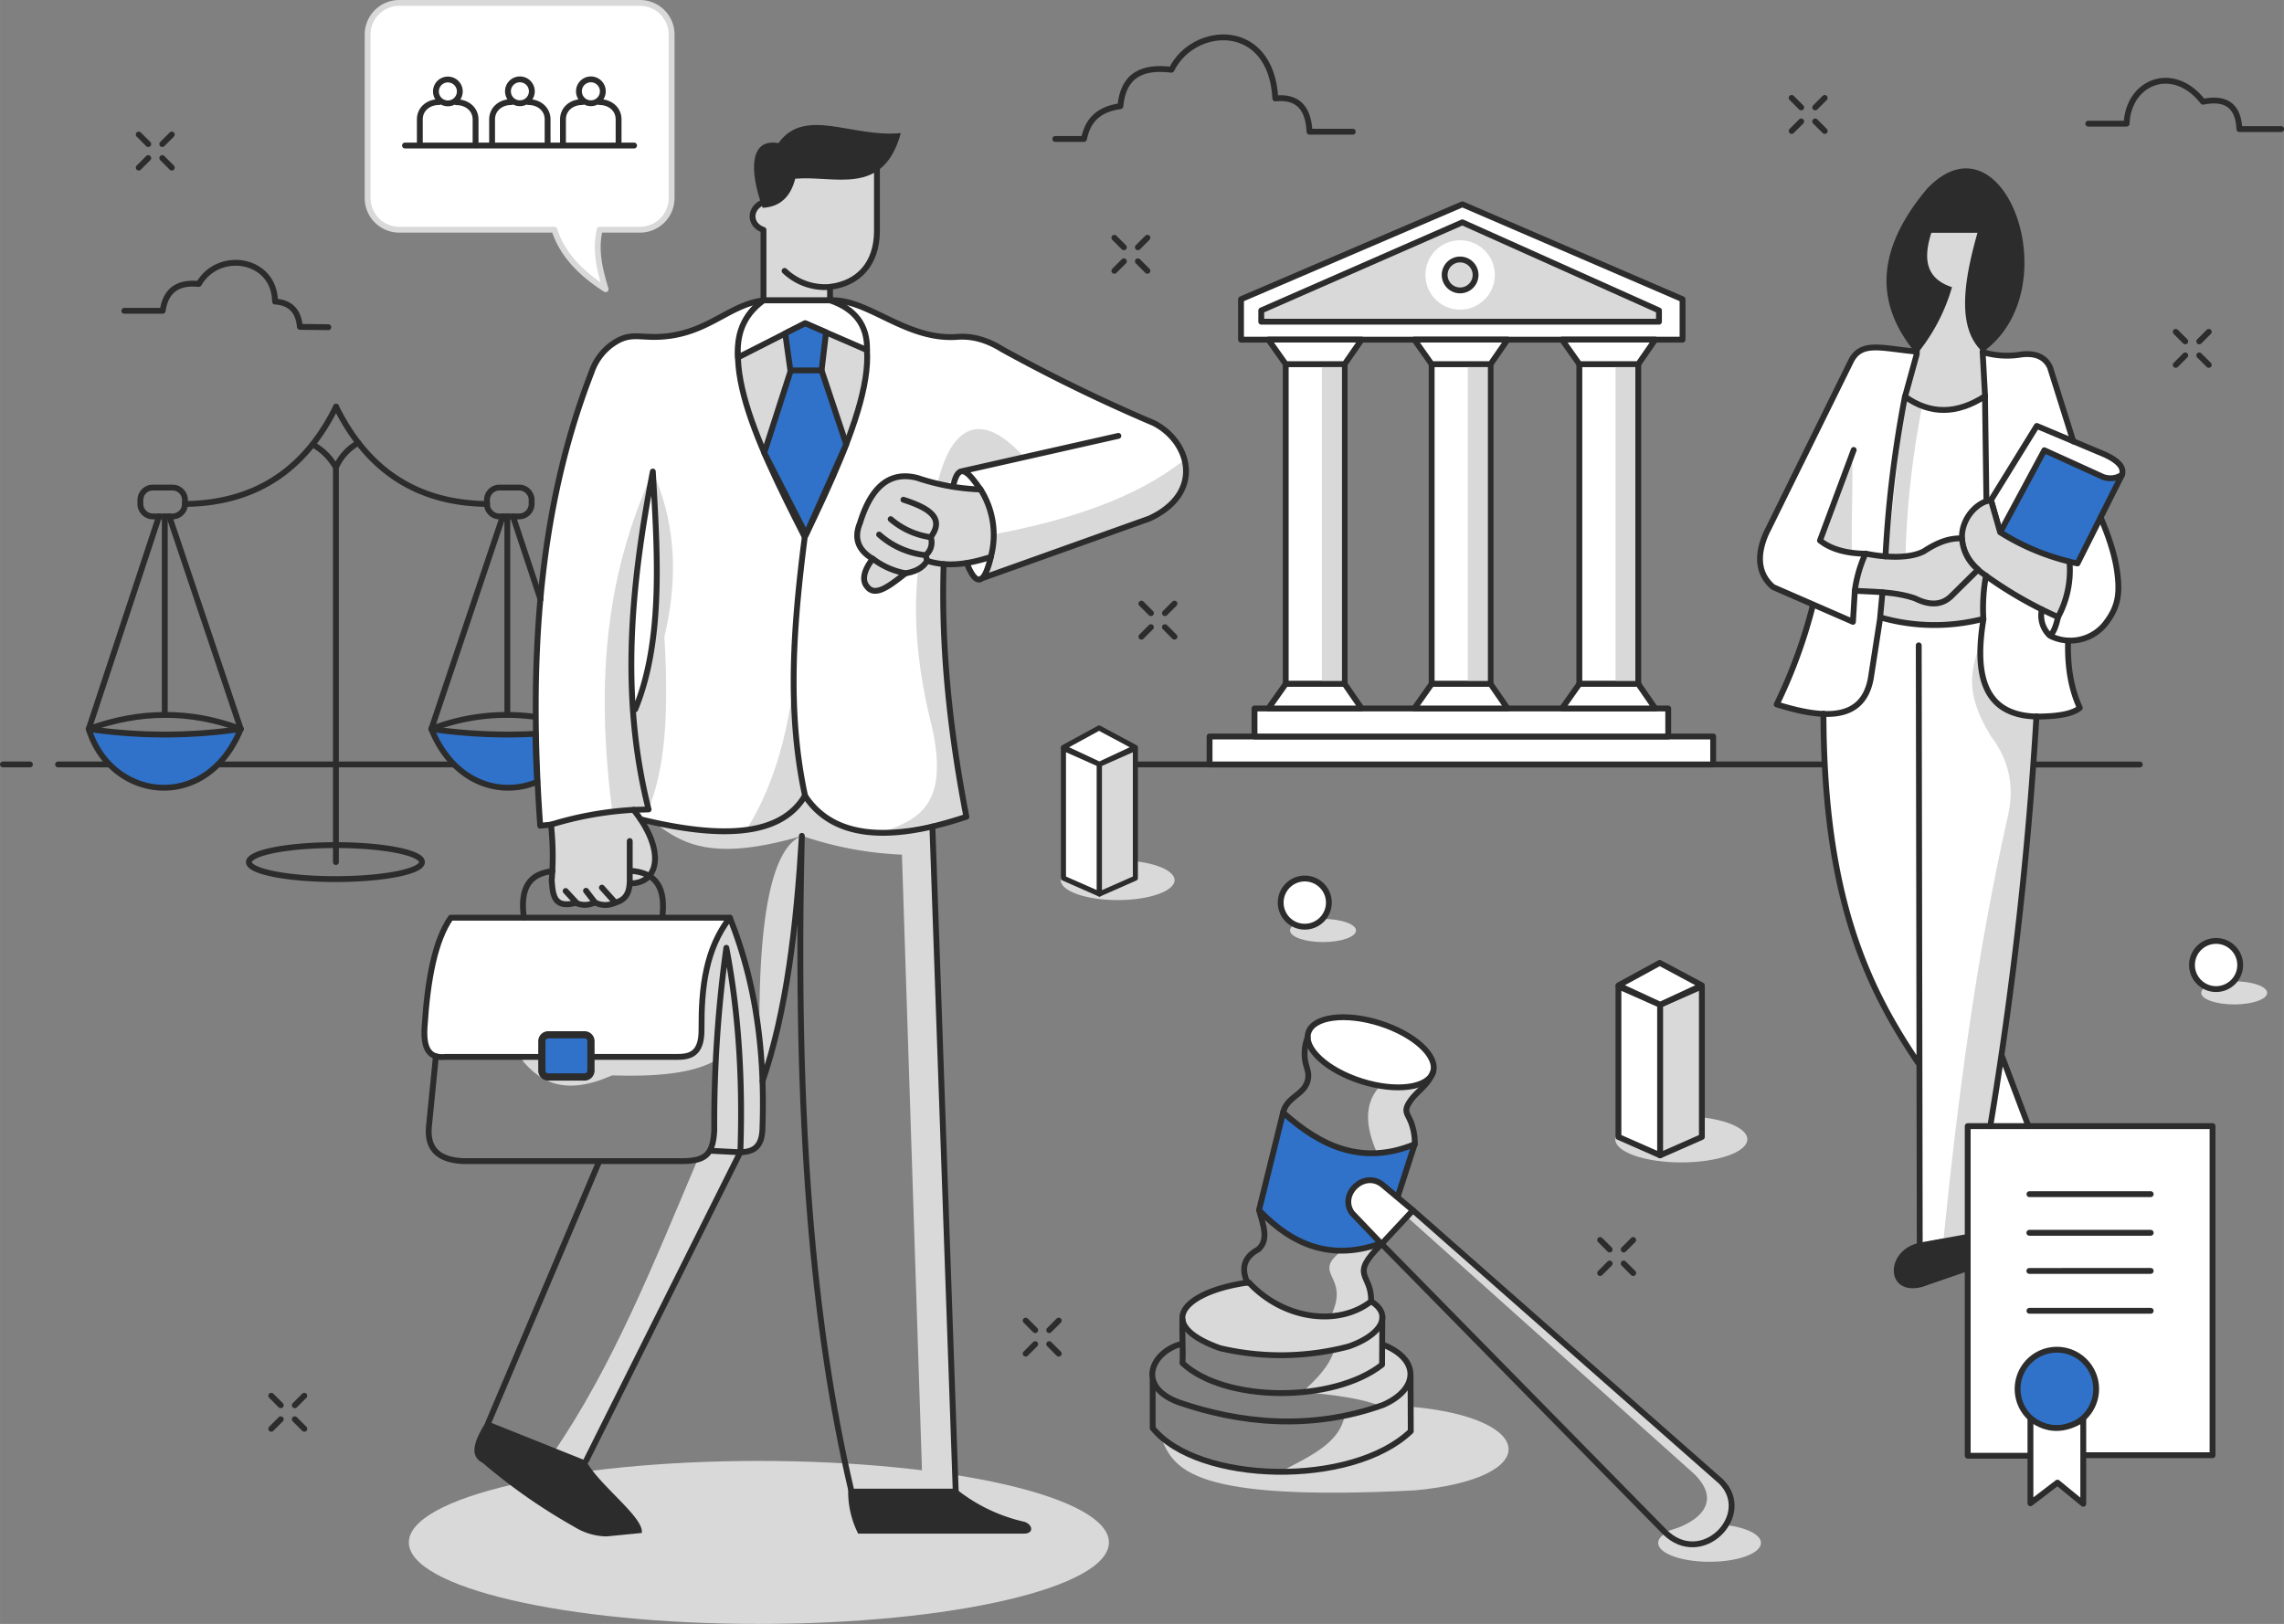 <?xml version="1.0" encoding="UTF-8"?> <svg xmlns="http://www.w3.org/2000/svg" id="Слой_1" data-name="Слой 1" width="234.15mm" height="166.52mm" viewBox="0 0 663.73 472.03"><rect x="0" y="0" width="663.73" height="472.03" fill="#808080" stroke="none"/> <defs> <style> .cls-1, .cls-11, .cls-4 { fill: #d9d9d9; } .yellow { fill: #fef5f0; }.cls-1, .cls-10, .cls-11, .cls-12, .cls-13, .cls-2, .cls-3, .cls-4, .cls-5, .cls-7, .cls-8, .cls-9 { fill-rule: evenodd; } .cls-10, .cls-12, .cls-13, .cls-2, .cls-3, .cls-7 { fill: #fff; } .cls-10, .cls-11, .cls-12, .cls-13, .cls-3, .cls-4, .cls-5, .cls-6, .cls-9 { stroke: #2c2c2c; } .cls-10, .cls-11, .cls-12, .cls-13, .cls-3, .cls-4, .cls-5, .cls-6, .cls-7, .cls-9 { stroke-linecap: round; stroke-linejoin: round; } .cls-3, .cls-4, .cls-5, .cls-6, .cls-7 { stroke-width: 1.7px; } .cls-5, .cls-9 { fill: #3072c9; } .cls-6 { fill: none; } .cls-7 { stroke: #d9d9d9; } .cls-8 { fill: #2c2c2c; } .cls-9 { stroke-width: 2.1px; } .cls-10, .cls-11 { stroke-width: 1.47px; } .cls-12 { stroke-width: 1.47px; } .cls-13 { stroke-width: 1.7px; } </style> </defs> <title>1</title> <g> <path class="cls-1" d="M522.59,372.48c-7.39,20.42-8.89,60.8-8.32,108.18l8.52,13.74q-0.1-61-.2-121.92h0Z" transform="translate(35 -184.89)"></path> <path class="cls-2" d="M522,287.87l19.18-.65a28.12,28.12,0,0,0,11.49.69c6.13-.71,8.54,2.84,9.47,8.1l4.73,16.89c8.5,3.26,16.49,6.53,14.83,10l-6.47,12.89c11.58,22.84,1.41,35-9.28,35.28-0.27,7,.58,13.67,3.41,19.54-3.8,2.47-8.11,2.73-12.53,2.51-2.33,33.38-5.93,66.55-10.34,99.6l8,19.52H536.82v31.33l-13.94,2.55-0.54-52.43c-22.29-29.53-26.41-64.93-27.44-101.34l-13.62-2.76a152.56,152.56,0,0,0,10.56-29c-14-4.4-18.74-10.85-12.74-22.49l22.66-46c1.41-3.55,3.22-6.74,9.18-6.2l11,2h0Z" transform="translate(35 -184.89)"></path> <path class="cls-1" d="M540.53,371.49c-2.18,7.19-5.35,13.79,3,27.36,6,7.84,6.78,15.83,4.82,23.89-9.06,40.33-14.38,81.13-18.54,122.08h7v-32.6h6.57q9.11-58.17,13.42-119.12c-14-.43-16.88-9.67-16.27-21.61h0Z" transform="translate(35 -184.89)"></path> <path class="cls-2" d="M151.15,423.05c22.76,5.45,40.89,5.65,47.79-6.9,6.84,10.49,19.72,15.2,46.94,6.15-4.48-22.26-7.59-45.86-6.6-73.44l6.64-.31c0.8,2.65,1.79,4.93,4.26,4.52l47.36-16.92c15.08-5.56,16.37-20.86,2.71-28.29l-44-21.42c-7.63-5.2-16-2.66-23.5-4.87-8.75-4-17.77-9.79-25.81-9.08l-20.12-.29c-7.11,2.1-22.27,11.72-34.48,10.54-13.66-.51-14.65,8.65-17.69,16.23-14.42,42.74-16.33,84.55-12.73,125.94a123.52,123.52,0,0,1,27.28-4.47l1.91,2.61h0Z" transform="translate(35 -184.89)"></path> <polygon class="cls-3" points="605.4 422.98 642.97 422.98 642.97 327.33 571.82 327.33 571.82 423.14 590.05 423.14 605.4 422.98 605.4 422.98"></polygon> <polygon class="cls-3" points="373.63 105.85 390.75 105.85 390.75 198.79 373.63 198.79 373.63 105.85 373.63 105.85"></polygon> <polygon class="cls-3" points="416.04 105.85 433.16 105.85 433.16 198.79 416.04 198.79 416.04 105.85 416.04 105.85"></polygon> <polygon class="cls-3" points="458.96 105.85 476.08 105.85 476.08 198.79 458.96 198.79 458.96 105.85 458.96 105.85"></polygon> <path class="cls-1" d="M503.28,317.65c0.16,9.06-.28,18.8-0.12,27.86a21.6,21.6,0,0,1-9.27-3.56l9.39-24.3h0Z" transform="translate(35 -184.89)"></path> <path class="cls-1" d="M523.58,302.9l-5-2.72-7.22,64.15a60.76,60.76,0,0,0,30,.44l0.31-17.42-23,2.32a262.36,262.36,0,0,1,4.92-46.77h0Z" transform="translate(35 -184.89)"></path> <path class="cls-4" d="M522,287.87l0.29-20.39,0.7-17.34s13-4.79,15.08-4.23,6.2,4.79,6.2,7.89-1,24.81-1,24.81l-2.11,8.6,0.7,12.83c-8.13,5.28-15.89,5.39-23.26.14L522,287.87h0Z" transform="translate(35 -184.89)"></path> <path class="cls-1" d="M366.12,500.51c-4.82,5-4.36,11.81-.94,19.56l11-2.6L375,511.05c-3-3.73.92-8.05,4.92-12.38-4.6,2.27-9.22,3-13.84,1.84h0Z" transform="translate(35 -184.89)"></path> <path class="cls-1" d="M355,548.43c-9.28,7,2.66,7.07-3.3,19.06,4-.45,8-1.4,11.7-4.33a15.33,15.33,0,0,0-1.52-6.53c-1.71-3.54.82-7,4.39-10.35L355,548.43h0Z" transform="translate(35 -184.89)"></path> <path class="cls-5" d="M366.87,546.07c-14.66,5.55-26.18.88-36-9.42l7-28.38c10.93,9.83,23,15.49,38.25,9.2l-9.27,28.6h0Z" transform="translate(35 -184.89)"></path> <path class="cls-1" d="M302.29,602.4c3.72,9.63,8.66,19,73.86,15.7,37.42-3.5,35.6-21.11-1.23-24.32l-35.2,18.88c-14,.64-26.74-2.16-37.43-10.26h0Z" transform="translate(35 -184.89)"></path> <path class="cls-1" d="M352.75,577.25c-1.51,5-5.37,8.66-9.31,12.3,9.5,0.73,17.49,1.93,22.73,4l-10.44,2.88c-1.53,8.25-10.61,11.91-18.54,16.26,12.71,0,25.36-2,37.76-11.81q0-8.29-.07-16.58c-0.72-4-3.16-6.86-7.64-8.42L366.72,568l-14,9.24h0Z" transform="translate(35 -184.89)"></path> <path class="cls-1" d="M461.8,627.88c8.25,0,14.94,2.46,14.94,5.49s-6.69,5.49-14.94,5.49-14.94-2.46-14.94-5.49,6.69-5.49,14.94-5.49h0Z" transform="translate(35 -184.89)"></path> <path class="cls-1" d="M373.85,538.59l83.5,74.75c9.13,9-.48,15-8.65,16.8,14.4,11.22,25.25-7.45,15.09-15.78L375.62,536.7l-1.77,1.89h0Z" transform="translate(35 -184.89)"></path> <path class="cls-6" d="M-34.15,407.09h7.84m8.18,0H97m18.85-80.48h-5.72a3.64,3.64,0,0,0-3.62,3.62v1.15a3.64,3.64,0,0,0,3.63,3.62h5.72a3.64,3.64,0,0,0,3.63-3.62v-1.15a3.64,3.64,0,0,0-3.62-3.62h0Z" transform="translate(35 -184.89)"></path> <path class="cls-5" d="M120.58,398.19a153.91,153.91,0,0,1-30.23-1.4c6.4,15.74,20.06,19.87,30.76,15.35q-0.4-7-.52-14h0Z" transform="translate(35 -184.89)"></path> <path class="cls-6" d="M120.53,393.27a60.63,60.63,0,0,0-30.18,3.52m31.72-37.68-8-24.1M90.35,396.79L111.11,335m1.32,57.69V335m-5.88-3.62c-20-.22-34.68-9.51-43.89-28.26" transform="translate(35 -184.89)"></path> <path class="cls-1" d="M185.53,609.54c56.18,0,101.72,10.61,101.72,23.69s-45.54,23.69-101.72,23.69S83.81,646.32,83.81,633.23s45.54-23.69,101.72-23.69h0Z" transform="translate(35 -184.89)"></path> <path class="cls-1" d="M233.1,617.61l-6-184.3a102.09,102.09,0,0,1-29-5.46c-26.63,7.79-35,2.05-43.09-3.93,15.67,1.67,32.46,8.15,44-7.77,6,8.47,15.66,13.8,37,9l6.79,193.52-9.64-1.05h0Z" transform="translate(35 -184.89)"></path> <path class="cls-1" d="M198,427.85q-12.89,5.14-12.3,59L187,497.79a264.27,264.27,0,0,0,11-69.94h0Z" transform="translate(35 -184.89)"></path> <path class="cls-1" d="M171.75,518.26l-4,3.65c-12.7,30-24.84,60.55-42.31,85.78l8.51,4,46.21-91.91-8.4-1.51h0Z" transform="translate(35 -184.89)"></path> <path class="cls-1" d="M262.61,317.76c-13.84-15.38-22.47-7.41-25.83,10.86-7.64,21.58-6.7,43.15-1.65,64.73,6.76,26.06-3.71,29.89-14.25,33.62l25-4.67a297.73,297.73,0,0,1-6.6-73.44c-4.62-21.83-.89-28.64,23.33-31.1h0Z" transform="translate(35 -184.89)"></path> <path class="cls-1" d="M253.8,340.23l-3.62,12.84c37.56-11.94,66.39-21.76,59-34.54-14,11.16-33.46,17.52-55.43,21.7h0Z" transform="translate(35 -184.89)"></path> <path class="cls-1" d="M154.69,322c6,13.37,7.91,29,3.38,48,1.69,28.31-1,40.8-4.62,50.18-2.28-9.53-4.21-19.13-3.88-29.09,7.34-18.19,7.52-42.54,5.11-69.12h0Z" transform="translate(35 -184.89)"></path> <path class="cls-1" d="M154.69,322C144,346,136.91,374.79,142.94,420.83l10.52-.65c-9.91-45.26-3.15-70.29,1.23-98.22h0Z" transform="translate(35 -184.89)"></path> <path class="cls-1" d="M195.64,383.33c-2.16,17.92-6.93,31.94-13.79,42.81,6.69-1,12.87-3.19,17.09-10-2.3-9.39-3.12-20.69-3.3-32.82h0Z" transform="translate(35 -184.89)"></path> <path class="cls-1" d="M116.77,493.11c5.41,6.45,12.49,10.37,26.08,4.37,12.59,0.4,23.4-.5,30.16-4.38l-1.32,26.23c9.33,1.39,16,.36,14.9-7.59,0.81-20.88-1.78-41-9.49-60.11l-60.33,41.47h0Z" transform="translate(35 -184.89)"></path> <path class="cls-7" d="M81,185.74h70a9.19,9.19,0,0,1,9.17,9.17v47.58a9.19,9.19,0,0,1-9.17,9.17H139.28c-1.41,6,0,11.65,1.71,17.29-7.25-4.62-12.63-10.17-14.88-17.29H81a9.19,9.19,0,0,1-9.17-9.17V194.91A9.19,9.19,0,0,1,81,185.74h0Z" transform="translate(35 -184.89)"></path> <path class="cls-6" d="M82.69,227.19h66.57M95.15,208a3.47,3.47,0,1,1-3.47,3.47A3.47,3.47,0,0,1,95.15,208h0Zm8.05,19.23v-7.58c0-3-2.44-5.05-5.6-5.05M87,227.19v-7.58c0-3,2.44-5.05,5.6-5.05m23.48-6.6a3.47,3.47,0,1,1-3.47,3.47,3.47,3.47,0,0,1,3.47-3.47h0Zm8.05,19.23v-7.58c0-3-2.44-5.05-5.6-5.05M108,227.19v-7.58c0-3,2.44-5.05,5.6-5.05m23.11-6.6a3.47,3.47,0,1,1-3.47,3.47,3.47,3.47,0,0,1,3.47-3.47h0Zm8.05,19.23v-7.58c0-3-2.44-5.05-5.6-5.05m-10.56,12.63v-7.58c0-3,2.44-5.05,5.6-5.05" transform="translate(35 -184.89)"></path> <path class="cls-6" d="M5.31,224l2.77,2.77m4.07,4.07,2.77,2.77m-9.61,0,2.77-2.77m4.07-4.07L14.92,224" transform="translate(35 -184.89)"></path> <path class="cls-6" d="M1.12,275.23H12.27c0.81-5.63,4.09-8.47,10.49-7.8,5.73-10,22-7.48,22.17,5.12q6.62,0.39,7.21,7.35L60.41,280" transform="translate(35 -184.89)"></path> <path class="cls-6" d="M288.83,254l2.77,2.77m4.07,4.07,2.77,2.77m-9.61,0,2.77-2.77m4.07-4.07,2.77-2.77m-1.75,106.35,2.77,2.77m4.07,4.07,2.77,2.77m-9.61,0,2.77-2.77m4.07-4.07,2.77-2.77m179.36-147,2.77,2.77m4.07,4.07,2.77,2.77m-9.61,0,2.77-2.77m4.07-4.07,2.77-2.77m102,68,2.77,2.77m4.07,4.07,2.77,2.77m-9.61,0,2.77-2.77m4.07-4.07,2.77-2.77" transform="translate(35 -184.89)"></path> <path class="cls-6" d="M271.66,225.28H280c1-4.84,3.62-8.58,10.59-9.53,0.82-9.23,6.6-11.6,14.83-10.59,6.43-13.11,29-14.43,30.19,8.34,6.66-.69,9.63,2.94,9.93,9.67h12.58m213.74-2.34H583c0.46-12.18,13.54-17.52,22.2-6.37,6.32-1.27,10.25.81,10.57,7.95h12.15" transform="translate(35 -184.89)"></path> <path class="cls-4" d="M187.52,243.4c-5,1.55-5,6.85-.65,8.32V272.2c4.49,6.51,15,6.11,19.34,0v-3.92c8.38-1.05,13.51-6.78,13.63-16v-21l-27.74,2-4.57,10h0Z" transform="translate(35 -184.89)"></path> <path class="cls-8" d="M186.62,245.3c-4-11.09-3.71-20.29,4.59-18.81,7.7-10.72,21.39-1.49,35.57-2.92-5.12,18.66-19.23,12.26-30.69,13.27-1.31,5.13-4.28,8.19-9.48,8.46h0Z" transform="translate(35 -184.89)"></path> <path class="cls-6" d="M206.21,268.29A17.05,17.05,0,0,1,193,263.64" transform="translate(35 -184.89)"></path> <path class="cls-4" d="M186.87,272.2c-16.3,11.46-2.79,39.78,12,68.8,15.47-31.94,27.92-61.79,7.35-68.8H186.87Z" transform="translate(35 -184.89)"></path> <path class="cls-3" d="M179.45,288.79L199,278.86l17.95,7.8c0.2-7.23-3.5-12-10.72-14.46H186.87c-6.27,4.6-7.8,10.36-7.42,16.58h0Z" transform="translate(35 -184.89)"></path> <polygon class="cls-5 yellow" points="233.98 93.97 228.18 96.92 229.72 107.91 222.09 131.6 234.23 155.35 245.91 129.13 238.75 107.66 240.06 96.62 233.98 93.97 233.98 93.97"></polygon> <line class="cls-6" x1="238.75" y1="107.66" x2="229.71" y2="107.66"></line> <path class="cls-4" d="M149.13,420.3c9.48,11.88,7.32,21.55-1.17,21.36-0.15,3.4-1.76,5-4.17,5.6a6.49,6.49,0,0,1-5.93-.07,6.21,6.21,0,0,1-5.54.13c-6.5,1.76-6.65-2.46-7-6.51a84.36,84.36,0,0,0-.2-16.22,100.54,100.54,0,0,1,24-4.3h0Z" transform="translate(35 -184.89)"></path> <path class="cls-6" d="M148,441.66V429.35m-15.32,18.11-3.31-3.58m8.53,3.32-2.61-3.39m8.53,3.45-3.91-4.36M148,438c7.74,0.42,10.67,4.94,9.38,14.22" transform="translate(35 -184.89)"></path> <path class="cls-3" d="M177.11,451.64H96c-4.6,6.59-6.74,17.89-7.61,31.59-0.51,7.08,1.73,9.29,6,8.88H161.5c3.77,0,7.52-.52,7.36-8.25-0.06-11.82,1.19-23.13,8.25-32.23h0Z" transform="translate(35 -184.89)"></path> <path class="cls-9" d="M124.32,485.68h10.55a1.87,1.87,0,0,1,1.86,1.86v8.54a1.87,1.87,0,0,1-1.86,1.86H124.32a1.87,1.87,0,0,1-1.86-1.86v-8.54a1.87,1.87,0,0,1,1.86-1.86h0Z" transform="translate(35 -184.89)"></path> <path class="cls-6" d="M125.56,438.09c-6.7.79-9.5,4.76-8.33,13.55" transform="translate(35 -184.89)"></path> <path class="cls-6" d="M91.67,491.92l-2,20.13c-0.78,7.32,3.31,10,9.91,10.34h62.35c7.83,0.16,10.25-1.46,10.64-9a371.14,371.14,0,0,1,3.5-53c3.77,19.68,4.77,39.51,4.08,59.44l-8.45-.44m8.45,0.44c3.32-.17,6.21-1.07,6.41-6.7,0.94-25.86-3-45.28-9.45-61.43M198.86,341c-3.18,25-5.32,50.1.08,75.14-7.15,12.18-24.88,12.46-47.79,6.9m-2-2.75,4.33-.12c-8.4-33.31-5-65.85,1.23-98.22,1.43,24.61,3,49.28-5.11,69.12M186.87,272.2c-10.39,1.24-16.57,10.35-31.2,10.62-5.67.1-8.28-1.39-13.5,2.67a16.67,16.67,0,0,0-5.32,7.71c-15.94,41-18.13,85.61-14.87,131.7l3.2-.31" transform="translate(35 -184.89)"></path> <path class="cls-4" d="M249.93,327.13a24.65,24.65,0,0,1,3,19.65c-6.09,1.94-12.22,3.1-18.53,1.12-1.22,2.08-3.37,3.15-6.21,3.62-4.3,3.32-8.69,7-11.12,4-1.82-2-.91-5.09,1.55-8.19-4.44-2.64-5.47-6.18-3.71-10.43,3.08-10,8.27-15.24,16.64-13.1a64.46,64.46,0,0,0,18.36,3.36h0Z" transform="translate(35 -184.89)"></path> <path class="cls-6" d="M218.64,347.31a22.27,22.27,0,0,0,9.57,4.22m6.21-3.62L234,346.27a4.83,4.83,0,0,0,1.47-5.26c4.29-5.74-.93-8.58-7.93-10.86M234,346.27a24.16,24.16,0,0,1-13.53-6m15,0.78a22.74,22.74,0,0,1-11.64-5.26m22.11,12.79c2.86,7.21,5.16,5.94,7-1.75m-11-20.46c1.76-8.2,4.92-3.48,8,.8m-5.76-5.23L290,311.59m-39.86,41.48L299,335.62c16.19-7.49,11.71-22.52,1.25-27.77a479.61,479.61,0,0,1-44-21.42c-4.1-2.56-8.44-4-13.2-3.61-15,1-25.91-11.28-36.89-10.62m33.07,76.65c-0.81,24.48,1.89,49,6.6,73.44-23.31,7.81-39.07,5.89-46.94-6.15" transform="translate(35 -184.89)"></path> <path class="cls-8" d="M106.39,597.93c-3.17,5.13-5.45,9.92-1.16,12.15a167.63,167.63,0,0,0,26.8,18.7,18.14,18.14,0,0,0,9.25,2.7l10.22-1c0.73-4.54-12.47-13.87-16.2-21l-28.92-11.57h0Z" transform="translate(35 -184.89)"></path> <path class="cls-6" d="M139.16,522.39L106.83,598.6m28.48,10.9,44.84-89.73" transform="translate(35 -184.89)"></path> <path class="cls-8" d="M211.49,617.61a27,27,0,0,0,2.89,13.06h48.14c3.2,0,2.48-2.81.07-3.46a48.85,48.85,0,0,1-19.84-9.6H211.49Z" transform="translate(35 -184.89)"></path> <path class="cls-6" d="M186.59,499.15c6.95-20.18,9.86-45,11.43-71.3-2.08,82.8,3.29,143,14.24,189.76m23.69-192.47,6.79,193.52" transform="translate(35 -184.89)"></path> <path class="cls-6" d="M43.82,590.59l2.77,2.77m4.07,4.07,2.77,2.77m-9.61,0,2.77-2.77m4.07-4.07,2.77-2.77m209.63-21.84,2.77,2.77m4.07,4.07,2.77,2.77m-9.61,0,2.77-2.77m4.07-4.07,2.77-2.77" transform="translate(35 -184.89)"></path> <path class="cls-1" d="M349.47,452c5.29,0,9.58,1.5,9.58,3.36s-4.29,3.36-9.58,3.36-9.58-1.5-9.58-3.36,4.29-3.36,9.58-3.36h0Z" transform="translate(35 -184.89)"></path> <path class="cls-3" d="M344.17,440.25a7,7,0,1,1-7,7,7,7,0,0,1,7-7h0Z" transform="translate(35 -184.89)"></path> <path class="cls-1" d="M453.59,509.33c10.6,0,19.19,3,19.19,6.72s-8.59,6.72-19.19,6.72-19.19-3-19.19-6.72,8.59-6.72,19.19-6.72h0Z" transform="translate(35 -184.89)"></path> <polygon class="cls-3" points="470.32 286.71 482.44 292.04 482.44 335.82 470.32 330.48 470.32 286.71 470.32 286.71"></polygon> <polygon class="cls-4" points="494.57 286.71 482.44 292.04 482.44 335.82 494.57 330.48 494.57 286.71 494.57 286.71"></polygon> <polygon class="cls-3" points="494.57 286.43 482.32 279.88 470.32 286.43 482.44 292.04 494.57 286.43 494.57 286.43"></polygon> <path class="cls-6" d="M9.41,326.61h5.72a3.64,3.64,0,0,1,3.62,3.62v1.15A3.64,3.64,0,0,1,15.13,335H9.41a3.64,3.64,0,0,1-3.62-3.62v-1.15a3.64,3.64,0,0,1,3.62-3.62h0Z" transform="translate(35 -184.89)"></path> <path class="cls-5" d="M-9.22,396.79a152.15,152.15,0,0,0,44.17,0c-10,24.6-37.75,20.85-44.17,0h0Z" transform="translate(35 -184.89)"></path> <path class="cls-6" d="M-9.22,396.79c14.72-5.35,29.45-5.57,44.17,0m-44.17,0L11.2,335" transform="translate(35 -184.89)"></path> <line class="cls-6" x1="69.96" y1="211.9" x2="49.2" y2="150.12"></line> <path class="cls-6" d="M12.88,392.7V335m5.88-3.62c20-.22,34.68-9.51,43.89-28.26m-6.83,10.94a17,17,0,0,1,6.78,6.72,15.14,15.14,0,0,1,6.52-7.16M62.48,430.54c13.88,0,25.14,2.21,25.14,4.94s-11.26,4.94-25.14,4.94-25.14-2.21-25.14-4.94,11.26-4.94,25.14-4.94h0Zm0.13-109.75V435.47" transform="translate(35 -184.89)"></path> <path class="cls-1" d="M289.79,434.94c9.13,0,16.54,2.59,16.54,5.79s-7.4,5.79-16.54,5.79-16.54-2.59-16.54-5.79,7.4-5.79,16.54-5.79h0Z" transform="translate(35 -184.89)"></path> <polygon class="cls-10" points="309.04 217.53 319.49 222.13 319.49 259.86 309.04 255.26 309.04 217.53 309.04 217.53"></polygon> <polygon class="cls-11" points="329.94 217.53 319.49 222.13 319.49 259.86 329.94 255.26 329.94 217.53 329.94 217.53"></polygon> <polygon class="cls-12" points="329.94 217.25 319.39 211.6 309.04 217.25 319.49 222.13 329.94 217.25 329.94 217.25"></polygon> <path class="cls-1" d="M614.26,470.13c5.29,0,9.58,1.5,9.58,3.36s-4.29,3.36-9.58,3.36-9.58-1.5-9.58-3.36,4.29-3.36,9.58-3.36h0Z" transform="translate(35 -184.89)"></path> <path class="cls-3" d="M609,458.39a7,7,0,1,1-7,7,7,7,0,0,1,7-7h0Z" transform="translate(35 -184.89)"></path> <path class="cls-6" d="M430,545.32l2.77,2.77m4.07,4.07,2.77,2.77m-9.61,0,2.77-2.77m4.07-4.07,2.77-2.77" transform="translate(35 -184.89)"></path> <line class="cls-6" x1="330.23" y1="222.2" x2="529.84" y2="222.2"></line> <polygon class="cls-3" points="351.5 222.2 497.85 222.2 497.85 214.07 351.5 214.07 351.5 222.2 351.5 222.2"></polygon> <polygon class="cls-13" points="364.56 205.94 484.79 205.94 484.79 214.07 364.56 214.07 364.56 205.94 364.56 205.94"></polygon> <polygon class="cls-3" points="360.64 86.98 424.96 59.39 488.95 86.98 488.95 98.73 360.64 98.73 360.64 86.98 360.64 86.98"></polygon> <polygon class="cls-4" points="366.52 90.24 424.96 64.63 482.1 90.24 482.1 93.51 366.52 93.51 366.52 90.24 366.52 90.24"></polygon> <path class="cls-2" d="M389.31,254.73a10.08,10.08,0,1,1-10.08,10.08,10.08,10.08,0,0,1,10.08-10.08h0Z" transform="translate(35 -184.89)"></path> <path class="cls-4" d="M389.31,260.32a4.49,4.49,0,1,1-4.49,4.49,4.49,4.49,0,0,1,4.49-4.49h0Z" transform="translate(35 -184.89)"></path> <polygon class="cls-1" points="384.14 105.85 389.9 105.85 389.9 198.79 384.14 198.79 384.14 105.85 384.14 105.85"></polygon> <polygon class="cls-3" points="368.58 205.94 395.69 205.94 390.75 198.79 373.63 198.79 368.58 205.94 368.58 205.94"></polygon> <polygon class="cls-3" points="368.58 98.71 395.69 98.71 390.75 105.85 373.63 105.85 368.58 98.71 368.58 98.71"></polygon> <polygon class="cls-1" points="426.55 105.85 432.31 105.85 432.31 198.79 426.55 198.79 426.55 105.85 426.55 105.85"></polygon> <polygon class="cls-3" points="410.99 205.94 438.1 205.94 433.16 198.79 416.04 198.79 410.99 205.94 410.99 205.94"></polygon> <polygon class="cls-3" points="410.99 98.71 438.1 98.71 433.16 105.85 416.04 105.85 410.99 98.71 410.99 98.71"></polygon> <polygon class="cls-1" points="469.47 105.85 475.23 105.85 475.23 198.79 469.47 198.79 469.47 105.85 469.47 105.85"></polygon> <polygon class="cls-3" points="453.91 205.94 481.02 205.94 476.08 198.79 458.96 198.79 453.91 205.94 453.91 205.94"></polygon> <polygon class="cls-3" points="453.91 98.71 481.02 98.71 476.08 105.85 458.96 105.85 453.91 98.71 453.91 98.71"></polygon> <path class="cls-3" d="M366.5,546.46l9.11-9.77-9-7.55c-5.39-4.06-12.53,3-8.72,8.33l8.59,9h0Z" transform="translate(35 -184.89)"></path> <path class="cls-6" d="M366.5,546.46l82.2,83.67c10.85,10.85,26.1-4.94,16.45-14.59L375.62,536.7" transform="translate(35 -184.89)"></path> <path class="cls-4" d="M327.92,557.65c-18.41,2.47-28.22,12-8.41,19.11a77.4,77.4,0,0,0,37.43-.5c8.87-3.07,13.24-8.94,6.5-13.11-9.32,7.31-25.24,5.53-35.53-5.5h0Z" transform="translate(35 -184.89)"></path> <path class="cls-6" d="M308.63,568.47c-0.18,4,.22,8.6,0,12.63,12.26,11.49,43.81,11.62,58,.47l0.07-14m-58,7.87c-8.83,2-14,12.41-1,17.12,17.52,6,38.11,8.29,59.24.7,10.42-4.57,10.83-13.34-.27-17.61m-66.7,10V600c13.19,16.25,57.88,17.3,75,.9q0-8.29-.07-16.58m-44-47.66c1.09,4.16,3,8.56-.26,11.4-4,2.15-5.11,5.34-3.14,9.66m39-11.25c-9.68,9.58-2.8,8.35-3.06,16.69" transform="translate(35 -184.89)"></path> <path class="cls-3" d="M366,482.33c10,3.17,16.93,9.51,15.45,14.17s-10.78,5.86-20.79,2.69-16.93-9.51-15.45-14.17S356,479.17,366,482.33h0Z" transform="translate(35 -184.89)"></path> <path class="cls-6" d="M345,486.44a13,13,0,0,0-.77,6.45c0.34,2.51,1.53,3.85.65,6.53-1.26,3.81-5.9,4.35-7,8.85m43.58-11.77c-1.45,3.81-4.57,5.55-6.43,8.11-2.45,3.39-1,3.74.11,6.74a17.1,17.1,0,0,1,1,6.12" transform="translate(35 -184.89)"></path> <path class="cls-5" d="M562.73,577.22a11.41,11.41,0,1,1-11.41,11.41,11.41,11.41,0,0,1,11.41-11.41h0Z" transform="translate(35 -184.89)"></path> <path class="cls-3" d="M570.4,597.4V622l-7.5-6.15-7.85,6V597.21c4.92,3.71,10,3.6,15.35.19h0Z" transform="translate(35 -184.89)"></path> <path class="cls-6" d="M554.76,532H590m-35.27,11.23H590m-35.27,11.08H590M554.76,565.9H590" transform="translate(35 -184.89)"></path> <path class="cls-8" d="M522,287.87a54.41,54.41,0,0,0,10.25-19.51c-7.87-2.58-8.3-8.57-6-15.8h13.41c-4.25,14.88-5.87,27.92,1.53,34.66,25.56-18.31,6.11-71-16.24-47.41-15.79,18.86-14.47,34.44-2.94,48.07h0Z" transform="translate(35 -184.89)"></path> <path class="cls-5 yellow" d="M559.09,315.77l16.39,7.45a6.09,6.09,0,0,0,6.19-.34l-12.95,25.78a63.2,63.2,0,0,1-22.46-9.05l12.83-23.84h0Z" transform="translate(35 -184.89)"></path> <path class="cls-6" d="M546.26,339.61l-2.68-9.36,13.31-21.55,19.9,8.37c3.88,1.82,5.49,3.65,4.88,5.8" transform="translate(35 -184.89)"></path> <path class="cls-4" d="M566.4,348.14a28.66,28.66,0,0,1-3.33,16.11,117.6,117.6,0,0,1-22.56-13.18c-10.55-8.84-3.38-19.88,3.06-20.82l2.68,9.36a68.51,68.51,0,0,0,20.14,8.53h0Z" transform="translate(35 -184.89)"></path> <path class="cls-6" d="M558.37,362.06a8,8,0,0,0,2.33,7.6c0.86-.67,1.66-2.2,2.36-5.4m12.39-29c2.28,5.46,4.21,10.92,4.87,16.38s0.33,9.29-2.93,13.77a13,13,0,0,1-16.69,4.25m-19.56-82.44a24.6,24.6,0,0,0,10.92.76c4.48-.67,7.37.76,8.69,3.73l6.76,21.48m-25.25,17.39L541.84,300" transform="translate(35 -184.89)"></path> <path class="cls-4" d="M535.15,341.4c-4-.19-7.6,1.46-11.09,3.75-4.32,2.22-11.35,1.78-16.94.65A38.46,38.46,0,0,0,504,356.61c6,0.34,12.08.31,17.54,2.23,4.45,2.21,8,1.94,10.76-.93l7.54-7.45a12.74,12.74,0,0,1-4.67-9.06h0Z" transform="translate(35 -184.89)"></path> <path class="cls-6" d="M518.58,300.18a342.09,342.09,0,0,0-5.66,46.44m-0.87,10.44-0.68,7.27a56.92,56.92,0,0,0,30,.44,53.35,53.35,0,0,1,.76-12.55m-38.44-36.54L493.89,342c3.25,2.59,7.78,3.75,13.24,3.85M522,287.09c-10.17-.89-16.13-3.26-19.16,2.87l-24.56,49.87c-3,6.76-2.25,12.11,2,15.71l23.19,10.1,0.54-9m-12.14,4a149.28,149.28,0,0,1-10.56,29c13.64,4.23,25,5,27.34-7.52l2.75-17.73m30,0.44c-2.77,16.7.31,28,15.47,28.34,7,0,10.69-1,12.53-2.51-2.87-6.34-3.59-12.9-3.41-19.54m-9.3,36h30.14" transform="translate(35 -184.89)"></path> <path class="cls-8" d="M536.82,554.39L523.45,559c-10.72,2.66-10.72-10.82-.57-12.89l13.94-2.55v10.85h0Z" transform="translate(35 -184.89)"></path> <path class="cls-6" d="M522.88,546.1l-0.29-173.62M556.8,393.1a1132.51,1132.51,0,0,1-13.42,119.12m3.25-20.71,7.83,20.71M494.9,392.33c0.1,53.94,13,80.08,27.89,102.06" transform="translate(35 -184.89)"></path> </g> </svg> 